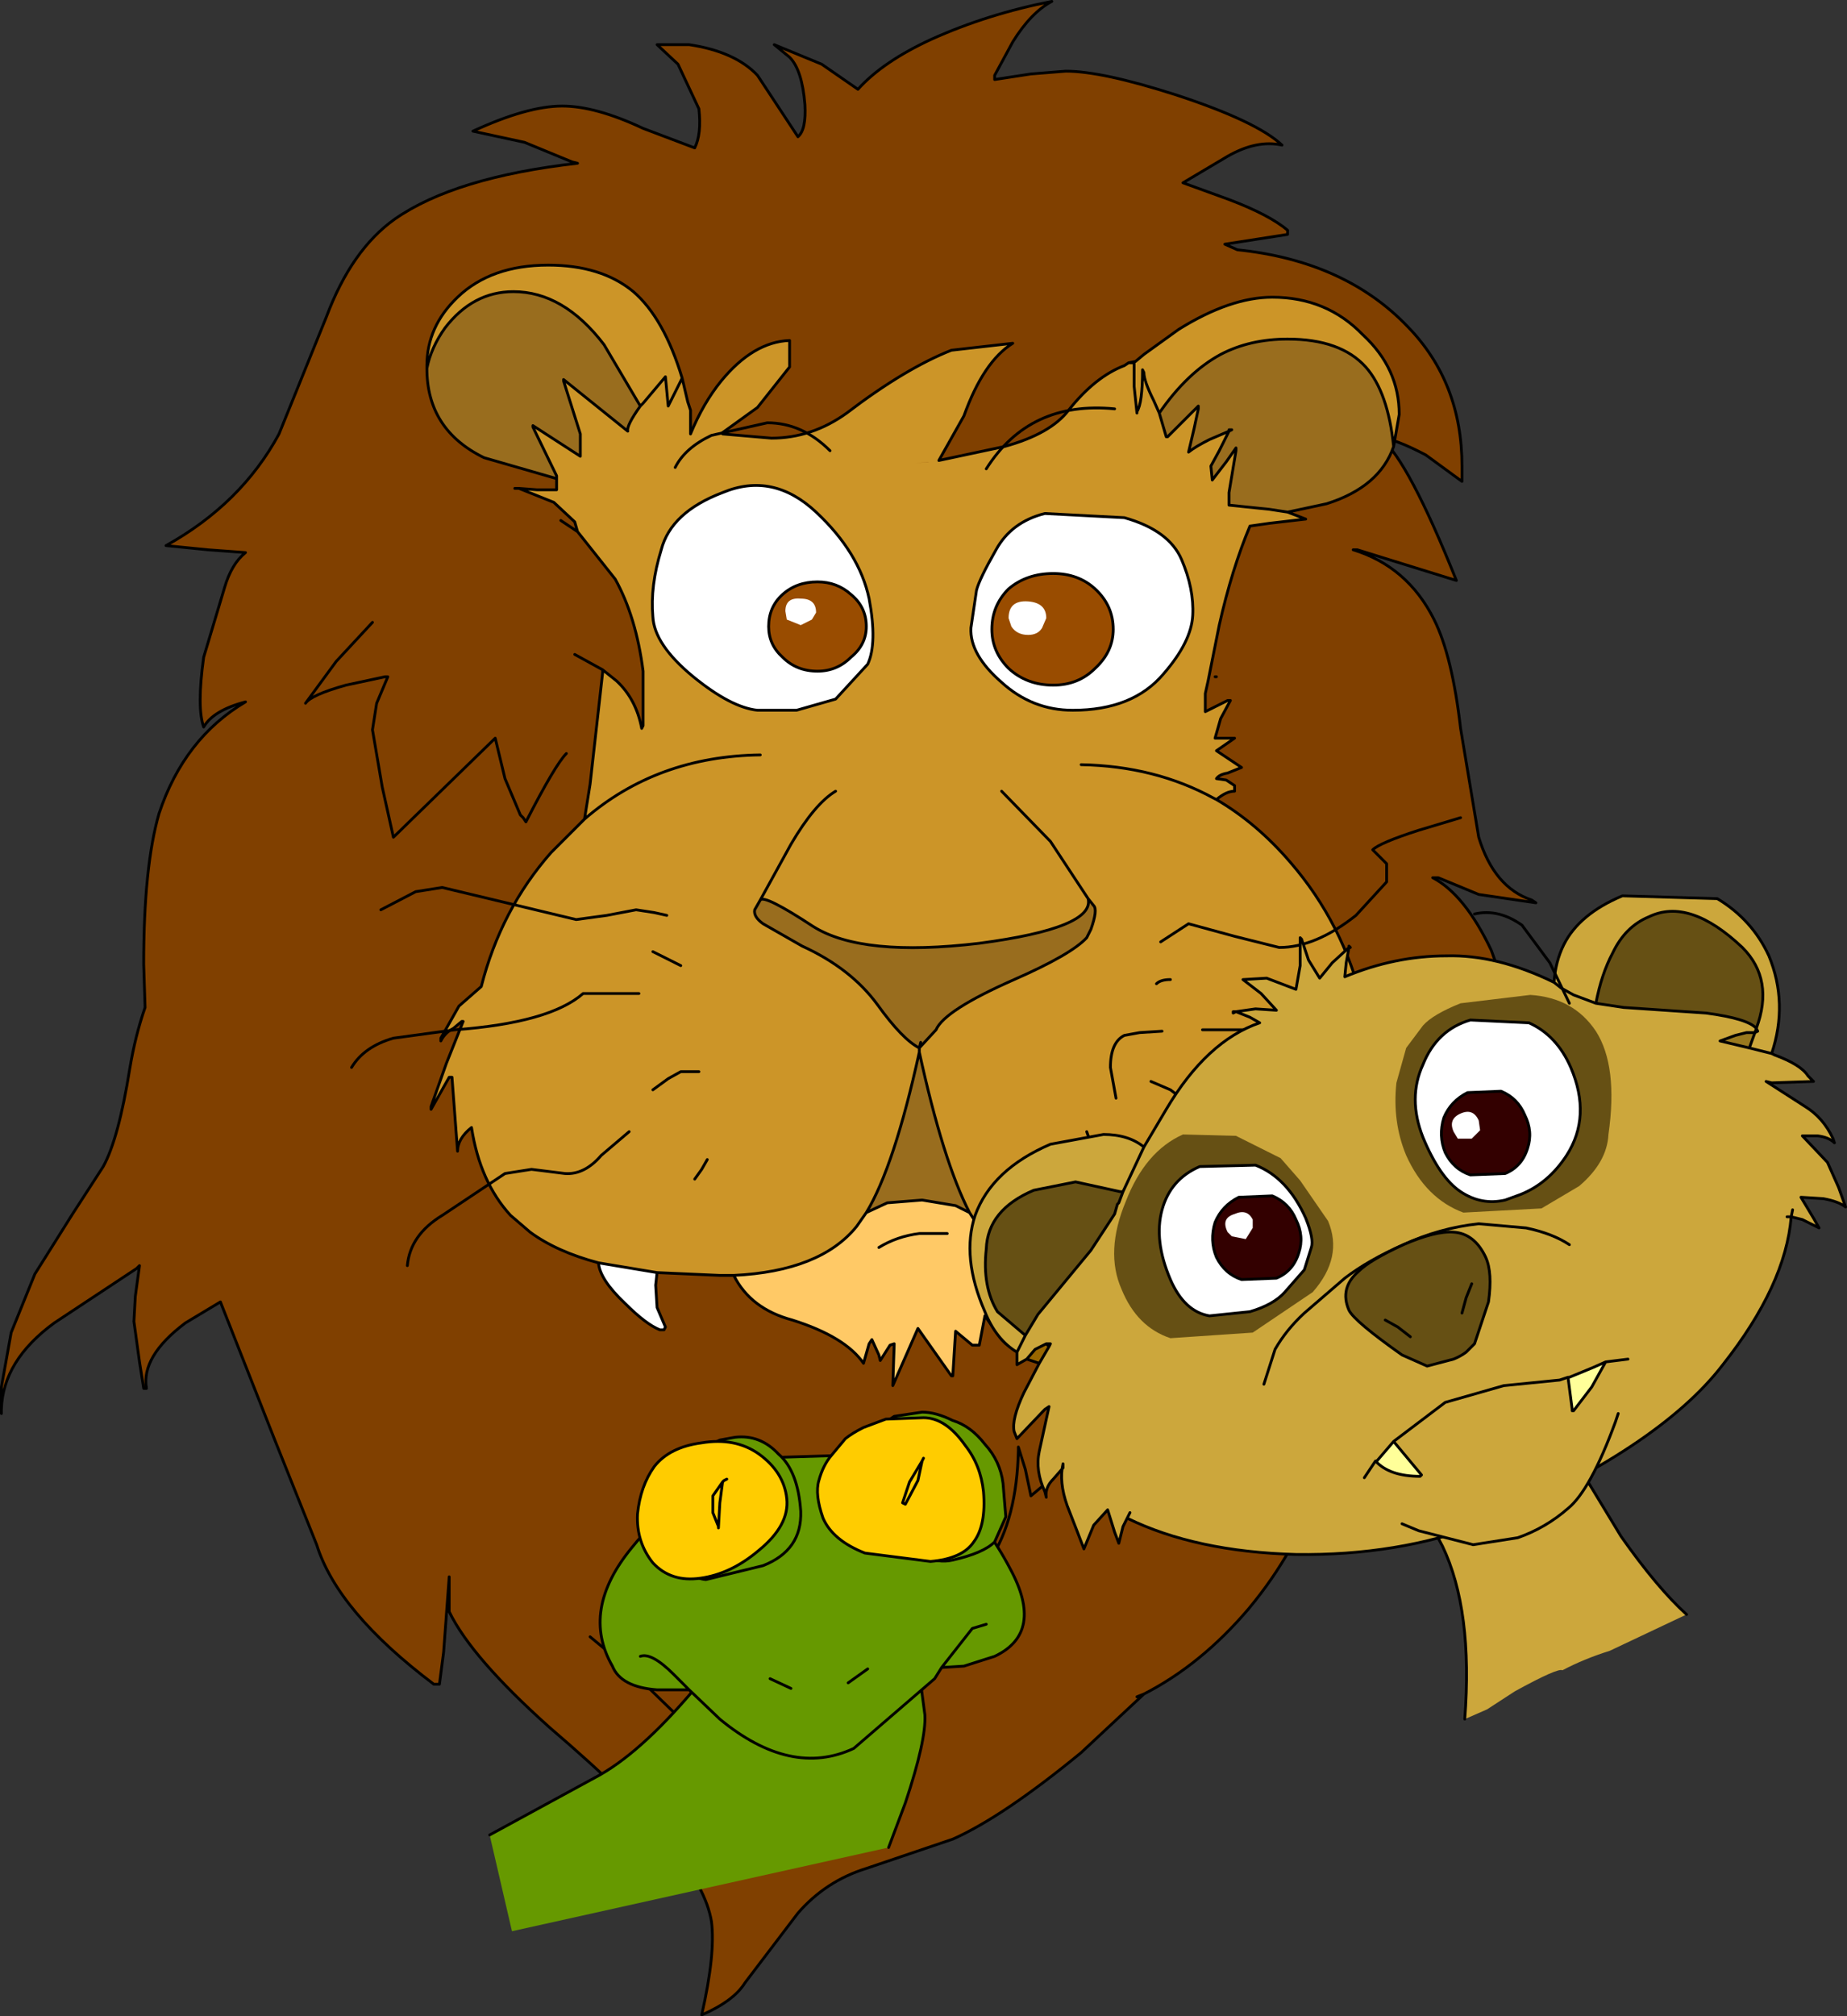 <?xml version="1.0" encoding="UTF-8" standalone="no"?>
<svg xmlns:xlink="http://www.w3.org/1999/xlink" height="72.25px" width="66.2px" xmlns="http://www.w3.org/2000/svg">
  <rect width="100%" height="100%" fill="#333333" stroke="none"/>
  <g transform="matrix(1.0, 0.0, 0.0, 1.0, 4.8, 2.7)">
    <path d="M36.2 58.0 L33.95 60.1 Q31.15 62.4 29.35 63.2 L26.25 64.25 Q24.8 64.7 23.8 65.85 L21.9 68.35 Q21.5 69.0 20.35 69.5 20.85 67.3 20.7 66.15 20.5 64.95 19.25 63.45 18.05 61.9 14.9 59.2 12.1 56.7 11.3 55.05 L11.3 53.8 11.1 56.5 10.95 57.65 10.75 57.65 Q7.3 55.05 6.55 52.65 L5.05 48.9 3.1 43.95 1.85 44.7 Q0.25 45.9 0.45 47.05 L0.35 47.05 0.2 46.1 0.0 44.65 0.05 43.75 0.2 42.65 0.1 42.75 -2.85 44.7 Q-4.7 46.05 -4.75 47.8 L-4.75 47.0 -4.4 45.05 -3.55 42.95 -2.2 40.8 -1.1 39.1 Q-0.55 38.1 -0.15 35.6 0.05 34.4 0.4 33.4 L0.35 31.85 Q0.35 28.35 0.9 26.45 1.8 23.75 4.0 22.45 2.85 22.75 2.5 23.35 2.25 22.65 2.5 20.85 L3.25 18.35 Q3.5 17.5 4.0 17.1 L2.65 17.0 1.15 16.85 Q3.85 15.35 5.2 12.85 L6.9 8.65 Q7.8 6.25 9.35 5.15 11.5 3.65 15.9 3.15 L15.7 3.1 14.0 2.4 12.15 2.0 Q14.1 1.1 15.35 1.1 16.55 1.1 18.25 1.9 L20.1 2.6 Q20.35 2.1 20.25 1.2 L19.5 -0.4 18.75 -1.1 19.9 -1.1 Q21.55 -0.85 22.35 0.0 L23.8 2.2 Q24.1 1.95 24.05 1.05 23.95 -0.2 23.5 -0.65 L22.95 -1.1 24.65 -0.4 25.95 0.5 Q26.85 -0.5 28.6 -1.3 30.6 -2.2 32.9 -2.65 32.15 -2.25 31.5 -1.2 L30.85 0.0 30.85 0.15 32.15 -0.05 33.4 -0.15 Q34.7 -0.15 37.35 0.7 40.25 1.65 41.15 2.5 40.25 2.3 39.2 2.9 L37.6 3.85 39.25 4.45 Q40.7 5.0 41.35 5.55 L41.35 5.7 39.1 6.05 39.55 6.25 Q43.4 6.65 45.65 9.0 47.6 11.0 47.6 14.0 L47.6 14.55 46.3 13.6 Q45.15 13.0 44.7 13.0 45.7 13.85 47.4 18.1 L43.85 17.0 43.7 17.0 Q45.65 17.6 46.6 19.5 47.25 20.8 47.55 23.4 L48.2 27.3 Q48.75 29.1 50.1 29.55 L50.25 29.65 48.2 29.35 46.75 28.75 46.55 28.75 Q47.7 29.35 48.65 31.35 L49.85 34.65 Q50.35 37.8 49.75 38.95 48.8 36.8 47.1 36.65 47.7 36.95 48.05 38.55 L48.4 40.95 Q48.4 43.2 45.8 46.05 L43.85 48.2 Q42.8 49.4 42.5 50.4 41.7 52.85 39.95 54.95 38.25 56.95 36.2 58.0 L35.95 58.1 36.2 58.0" fill="#804000" fill-rule="evenodd" stroke="none"/>
    <path d="M36.2 58.0 Q38.25 56.95 39.95 54.95 41.7 52.85 42.5 50.4 42.8 49.4 43.85 48.2 L45.8 46.05 Q48.4 43.2 48.4 40.95 L48.05 38.55 Q47.7 36.95 47.1 36.65 48.8 36.8 49.75 38.95 50.35 37.8 49.85 34.65 L48.65 31.35 Q47.7 29.35 46.55 28.75 L46.75 28.75 48.2 29.35 50.25 29.65 50.1 29.55 Q48.75 29.1 48.2 27.3 L47.55 23.4 Q47.25 20.8 46.6 19.5 45.65 17.6 43.7 17.0 L43.85 17.0 47.4 18.1 Q45.7 13.85 44.7 13.0 45.15 13.0 46.3 13.6 L47.6 14.55 47.6 14.0 Q47.6 11.0 45.65 9.0 43.4 6.65 39.55 6.25 L39.1 6.05 41.35 5.7 41.35 5.55 Q40.7 5.0 39.25 4.45 L37.6 3.85 39.2 2.9 Q40.25 2.3 41.15 2.5 40.25 1.65 37.35 0.7 34.7 -0.15 33.4 -0.15 L32.15 -0.05 30.85 0.15 30.85 0.0 31.5 -1.2 Q32.15 -2.25 32.9 -2.65 30.6 -2.2 28.6 -1.3 26.85 -0.5 25.95 0.5 L24.65 -0.4 22.95 -1.1 23.5 -0.65 Q23.95 -0.2 24.05 1.05 24.1 1.95 23.8 2.2 L22.35 0.0 Q21.55 -0.85 19.9 -1.1 L18.75 -1.1 19.5 -0.4 20.25 1.2 Q20.35 2.1 20.1 2.6 L18.25 1.9 Q16.55 1.1 15.35 1.1 14.1 1.1 12.15 2.0 L14.0 2.4 15.7 3.1 15.9 3.15 Q11.5 3.65 9.35 5.15 7.8 6.25 6.9 8.65 L5.2 12.85 Q3.85 15.35 1.15 16.85 L2.65 17.0 4.0 17.1 Q3.5 17.5 3.25 18.35 L2.5 20.85 Q2.25 22.65 2.5 23.35 2.85 22.75 4.0 22.45 1.8 23.75 0.9 26.45 0.35 28.35 0.35 31.85 L0.4 33.4 Q0.05 34.4 -0.15 35.6 -0.55 38.1 -1.1 39.1 L-2.2 40.8 -3.55 42.95 -4.4 45.05 -4.75 47.0 -4.75 47.8 Q-4.7 46.05 -2.85 44.7 L0.1 42.75 0.2 42.65 0.05 43.75 0.0 44.65 0.2 46.1 0.35 47.05 0.45 47.05 Q0.25 45.9 1.85 44.7 L3.1 43.95 5.05 48.9 6.55 52.65 Q7.3 55.05 10.75 57.65 L10.95 57.65 11.1 56.5 11.3 53.8 11.3 55.05 Q12.1 56.7 14.9 59.2 18.05 61.9 19.25 63.45 20.5 64.95 20.7 66.15 20.85 67.3 20.35 69.5 21.5 69.0 21.9 68.35 L23.8 65.85 Q24.8 64.7 26.25 64.25 L29.35 63.2 Q31.15 62.4 33.95 60.1 L36.2 58.0 35.95 58.1 M-4.75 47.8 L-4.75 47.95" fill="none" stroke="#000000" stroke-linecap="round" stroke-linejoin="round" stroke-width="0.1"/>
    <path d="M16.35 55.95 L17.8 57.15 19.55 58.85 20.9 56.55 21.45 55.3 22.75 56.35 Q23.2 57.05 23.1 58.2 24.5 56.4 25.0 56.1 25.7 55.6 27.85 55.1 31.6 54.2 31.7 49.25 L31.7 49.15 31.95 49.95 32.15 50.9 34.0 49.35 Q34.4 48.6 34.5 46.9 34.4 45.65 34.95 44.4 35.55 43.1 35.55 41.6 L35.5 40.95 35.35 40.4" fill="none" stroke="#000000" stroke-linecap="round" stroke-linejoin="round" stroke-width="0.1"/>
    <path d="M8.55 19.6 L7.25 21.0 6.15 22.5 Q6.35 22.2 7.6 21.85 L9.0 21.55 9.1 21.55 8.7 22.5 8.55 23.45 8.9 25.5 9.3 27.3 12.95 23.75 13.3 25.2 13.85 26.5 13.95 26.6 14.05 26.75 Q15.1 24.7 15.5 24.3" fill="none" stroke="#000000" stroke-linecap="round" stroke-linejoin="round" stroke-width="0.1"/>
    <path d="M10.5 10.5 L10.5 10.4 Q10.5 9.0 11.6 7.95 12.8 6.8 14.85 6.8 16.75 6.8 17.9 7.75 19.0 8.7 19.65 10.85 L19.85 11.7 19.95 12.0 19.95 12.85 Q20.4 11.75 21.05 10.95 22.2 9.55 23.5 9.5 L23.5 10.45 22.35 11.9 21.1 12.8 21.1 12.85 22.85 13.0 Q24.3 13.0 25.55 12.1 27.65 10.5 29.3 9.85 L31.5 9.6 Q30.45 10.25 29.75 12.2 L28.85 13.8 31.2 13.3 Q32.85 12.85 33.5 12.0 34.45 10.8 35.5 10.4 L35.65 10.3 35.8 10.3 35.9 10.25 36.2 10.0 37.45 9.1 Q39.3 7.95 40.8 7.95 42.75 7.95 44.05 9.3 45.35 10.5 45.35 12.15 L45.15 13.3 Q44.95 11.35 44.15 10.45 43.25 9.45 41.35 9.45 40.0 9.45 38.95 10.0 37.75 10.65 36.75 12.1 L37.0 12.95 37.05 12.95 37.55 12.45 38.15 11.85 38.15 11.95 38.0 12.65 37.8 13.5 Q38.05 13.3 38.55 13.05 L39.25 12.75 38.9 13.45 38.6 14.0 38.65 14.5 39.15 13.85 39.5 13.35 39.5 13.45 39.25 14.95 39.25 15.4 40.7 15.55 41.35 15.65 42.0 15.9 40.7 16.05 40.0 16.15 Q39.35 17.7 38.9 19.7 L38.5 21.7 38.4 22.15 38.4 22.45 38.4 22.8 38.8 22.6 39.2 22.4 39.3 22.4 38.95 23.05 38.75 23.75 39.45 23.75 38.8 24.2 39.25 24.5 39.7 24.8 39.2 25.0 Q38.9 25.05 38.8 25.2 L39.15 25.25 39.45 25.45 39.45 25.65 Q39.15 25.65 38.8 25.95 40.25 26.8 41.45 28.2 43.35 30.4 44.05 33.3 L44.2 33.6 44.9 35.4 44.9 35.5 44.7 35.25 44.45 35.15 44.85 36.65 Q45.25 37.85 45.5 37.95 L45.5 38.05 44.5 37.5 44.6 38.6 44.3 39.85 43.8 40.75 43.8 40.85 43.55 40.35 42.2 41.8 Q41.35 42.45 40.1 42.8 L38.5 43.15 36.45 43.35 35.4 43.35 33.3 43.2 Q31.45 42.8 30.5 41.6 L29.95 40.75 Q29.0 38.9 28.15 35.0 L28.15 34.85 28.15 35.0 Q27.25 39.1 26.25 40.75 L25.9 41.25 Q24.6 42.85 21.5 43.0 L21.0 43.0 18.75 42.9 16.65 42.55 Q15.15 42.15 14.2 41.45 L13.5 40.85 Q12.4 39.65 12.1 37.7 11.6 38.1 11.6 38.55 L11.4 35.9 11.3 35.9 10.65 37.05 10.65 36.95 11.2 35.4 11.8 33.9 11.75 33.9 11.45 34.15 Q11.15 34.3 11.0 34.6 L11.0 34.5 11.65 33.35 12.45 32.65 Q13.15 29.9 14.95 27.85 L16.15 26.65 16.35 25.4 16.8 21.4 16.8 21.3 17.3 21.7 Q18.0 22.35 18.2 23.4 L18.25 23.3 18.25 21.35 Q18.0 19.4 17.25 18.05 L15.9 16.35 15.8 16.0 15.05 15.3 13.8 14.8 14.45 14.85 15.15 14.85 15.15 14.45 15.15 14.35 14.3 12.6 14.3 12.55 16.0 13.65 16.0 12.85 15.4 10.95 15.4 10.9 17.7 12.75 Q17.65 12.55 18.15 11.85 L16.85 9.65 Q15.4 7.75 13.6 7.75 12.15 7.75 11.15 9.05 10.65 9.75 10.5 10.5 M28.0 13.9 L28.45 13.85 28.5 13.85 28.0 13.9 M36.75 12.1 L36.55 11.65 Q36.2 10.95 36.2 10.65 L36.15 10.55 Q36.15 11.75 35.95 12.05 L35.95 12.1 35.85 11.15 35.85 10.3 35.8 10.3 35.85 10.3 35.85 11.15 35.95 12.1 35.95 12.05 Q36.15 11.75 36.15 10.55 L36.2 10.65 Q36.2 10.95 36.55 11.65 L36.75 12.1 M18.15 11.85 L18.25 11.75 19.05 10.8 19.15 11.85 19.65 10.85 19.15 11.85 19.05 10.8 18.25 11.75 18.15 11.85 M38.4 22.45 L38.4 22.15 38.4 22.45 M25.15 25.65 Q24.4 26.1 23.55 27.55 L22.45 29.55 23.55 27.55 Q24.4 26.1 25.15 25.65 M33.95 24.7 Q36.6 24.75 38.7 25.9 L38.8 25.95 38.7 25.9 Q36.6 24.75 33.95 24.7 M28.15 34.85 L28.75 34.2 Q29.05 33.5 31.55 32.4 33.6 31.5 34.15 30.9 L34.3 30.6 Q34.55 29.9 34.4 29.75 L34.2 29.5 Q34.45 30.55 30.3 31.1 26.1 31.6 24.35 30.5 22.6 29.35 22.45 29.55 L22.25 29.9 Q22.2 30.15 22.55 30.4 L23.95 31.2 Q25.7 32.0 26.65 33.3 27.55 34.55 28.15 34.85 M31.1 25.65 L32.85 27.45 34.2 29.5 32.85 27.45 31.1 25.65 M22.45 24.35 Q18.75 24.4 16.15 26.65 18.75 24.4 22.45 24.35" fill="#cc9528" fill-rule="evenodd" stroke="none"/>
    <path d="M45.15 13.3 Q44.65 14.75 42.75 15.35 L41.35 15.65 40.7 15.55 39.25 15.4 39.25 14.95 39.5 13.45 39.5 13.35 39.15 13.85 38.65 14.5 38.6 14.0 38.9 13.45 39.25 12.75 38.55 13.05 Q38.05 13.3 37.8 13.5 L38.0 12.65 38.15 11.95 38.15 11.85 37.55 12.45 37.05 12.95 37.0 12.95 36.75 12.1 Q37.75 10.65 38.95 10.0 40.0 9.45 41.35 9.45 43.25 9.45 44.15 10.45 44.95 11.35 45.15 13.3 M39.25 12.75 L39.35 12.7 39.25 12.7 39.25 12.75 M10.5 10.5 Q10.65 9.75 11.15 9.05 12.15 7.75 13.6 7.75 15.4 7.75 16.85 9.65 L18.15 11.85 Q17.65 12.55 17.7 12.75 L15.4 10.9 15.4 10.95 16.0 12.85 16.0 13.65 14.3 12.55 14.3 12.6 15.15 14.35 15.15 14.45 12.55 13.7 Q10.5 12.7 10.5 10.5 M28.2 34.65 L28.15 34.85 28.2 34.65 M34.2 29.5 L34.4 29.75 Q34.55 29.9 34.3 30.6 L34.15 30.9 Q33.6 31.5 31.55 32.4 29.05 33.5 28.75 34.2 L28.15 34.85 Q27.55 34.55 26.65 33.3 25.7 32.0 23.95 31.2 L22.55 30.4 Q22.2 30.15 22.25 29.9 L22.45 29.55 Q22.6 29.35 24.35 30.5 26.1 31.6 30.3 31.1 34.45 30.55 34.2 29.5 M28.15 35.0 Q29.0 38.9 29.95 40.75 L29.45 40.5 28.25 40.3 27.0 40.4 26.25 40.75 Q27.25 39.1 28.15 35.0" fill="#996d1e" fill-rule="evenodd" stroke="none"/>
    <path d="M33.3 43.2 L32.4 43.85 Q31.45 44.45 31.25 45.45 L31.1 45.3 30.5 44.45 30.3 45.5 30.05 45.5 29.45 45.0 29.35 46.6 29.3 46.6 28.1 44.9 27.2 46.95 27.25 45.45 27.1 45.5 26.75 46.05 26.7 45.85 26.45 45.3 26.35 45.45 26.15 46.15 Q25.5 45.2 23.6 44.6 22.1 44.2 21.5 43.0 24.6 42.85 25.9 41.25 L26.25 40.75 27.0 40.4 28.25 40.3 29.45 40.5 29.95 40.75 30.5 41.6 Q31.45 42.8 33.3 43.2 M29.15 41.5 L28.15 41.5 Q27.35 41.6 26.7 42.0 27.35 41.6 28.15 41.5 L29.15 41.5" fill="#ffc966" fill-rule="evenodd" stroke="none"/>
    <path d="M38.5 43.15 Q37.55 45.4 36.65 45.5 L36.45 45.5 36.55 45.0 36.65 44.35 36.45 43.35 38.5 43.15 M18.75 42.9 L18.7 43.35 18.75 44.15 19.05 44.85 19.0 44.95 18.85 44.95 Q18.35 44.75 17.6 44.0 16.7 43.15 16.65 42.55 L18.75 42.9" fill="#ffffff" fill-rule="evenodd" stroke="none"/>
    <path d="M10.5 10.5 L10.5 10.4 Q10.5 9.0 11.6 7.95 12.8 6.8 14.85 6.8 16.75 6.8 17.9 7.75 19.0 8.7 19.65 10.85 L19.85 11.7 19.95 12.0 19.95 12.85 Q20.4 11.75 21.05 10.95 22.2 9.55 23.5 9.5 L23.5 10.45 22.35 11.9 21.1 12.8 21.1 12.85 22.85 13.0 Q24.3 13.0 25.55 12.1 27.65 10.5 29.3 9.85 L31.5 9.6 Q30.45 10.25 29.75 12.2 L28.85 13.8 31.2 13.3 Q32.85 12.85 33.5 12.0 34.45 10.8 35.5 10.4 L35.65 10.3 35.9 10.25 36.2 10.0 37.45 9.1 Q39.3 7.95 40.8 7.95 42.75 7.95 44.05 9.3 45.35 10.5 45.35 12.15 L45.15 13.3 Q44.65 14.75 42.75 15.35 L41.35 15.65 42.0 15.9 40.7 16.05 40.0 16.15 Q39.35 17.7 38.9 19.7 L38.5 21.7 38.4 22.15 38.4 22.45 38.4 22.8 38.8 22.6 39.2 22.4 39.3 22.4 38.95 23.05 38.75 23.75 39.45 23.75 38.8 24.2 39.25 24.5 39.7 24.8 39.2 25.0 Q38.9 25.05 38.8 25.2 L39.15 25.25 39.45 25.45 39.45 25.65 Q39.15 25.65 38.8 25.95 40.25 26.8 41.45 28.2 43.35 30.4 44.05 33.3 L44.2 33.6 44.9 35.4 44.9 35.5 44.7 35.25 44.45 35.15 44.85 36.65 Q45.25 37.85 45.5 37.95 L45.5 38.05 44.5 37.5 44.6 38.6 44.3 39.85 43.8 40.75 43.8 40.85 43.55 40.35 42.2 41.8 Q41.35 42.45 40.1 42.8 L38.5 43.15 Q37.55 45.4 36.65 45.5 L36.45 45.5 36.55 45.0 36.65 44.35 36.45 43.35 35.4 43.35 33.3 43.2 32.4 43.85 Q31.45 44.45 31.25 45.45 L31.1 45.3 30.5 44.45 30.3 45.5 30.05 45.5 29.45 45.0 29.35 46.6 29.3 46.6 28.1 44.9 27.2 46.95 27.25 45.45 27.1 45.5 26.75 46.05 26.7 45.85 26.45 45.3 26.35 45.45 26.15 46.15 Q25.5 45.2 23.6 44.6 22.1 44.2 21.5 43.0 L21.0 43.0 18.75 42.9 18.7 43.35 18.75 44.15 19.05 44.85 19.0 44.95 18.85 44.95 Q18.35 44.75 17.6 44.0 16.7 43.15 16.65 42.55 15.15 42.15 14.2 41.45 L13.5 40.85 Q12.4 39.65 12.1 37.7 11.6 38.1 11.6 38.55 L11.4 35.9 11.3 35.9 10.65 37.05 10.65 36.95 11.2 35.4 11.8 33.9 11.75 33.9 11.45 34.15 Q11.15 34.3 11.0 34.6 L11.0 34.5 11.65 33.35 12.45 32.65 Q13.15 29.9 14.95 27.85 L16.15 26.65 16.35 25.4 16.8 21.4 16.8 21.3 15.8 20.75 M35.65 10.3 L35.8 10.3 35.9 10.25 M35.8 10.3 L35.85 10.3 35.85 11.15 35.95 12.1 35.95 12.05 Q36.15 11.75 36.15 10.55 L36.2 10.65 Q36.2 10.95 36.55 11.65 L36.75 12.1 Q37.75 10.65 38.95 10.0 40.0 9.45 41.35 9.45 43.25 9.45 44.15 10.45 44.95 11.35 45.15 13.3 M36.75 12.1 L37.0 12.95 37.05 12.95 37.55 12.45 38.15 11.85 38.15 11.95 38.0 12.65 37.8 13.5 Q38.05 13.3 38.55 13.05 L39.25 12.75 39.25 12.7 39.35 12.7 39.25 12.75 38.9 13.45 38.6 14.0 38.65 14.5 39.15 13.85 39.5 13.35 39.5 13.45 39.25 14.95 39.25 15.4 40.7 15.55 41.35 15.65 M13.8 14.8 L13.65 14.8 M15.15 14.45 L15.15 14.85 14.45 14.85 13.8 14.8 15.05 15.3 15.8 16.0 15.9 16.35 17.25 18.05 Q18.0 19.4 18.25 21.35 L18.25 23.3 18.2 23.4 Q18.0 22.35 17.3 21.7 L16.8 21.3 M15.15 14.45 L15.15 14.35 14.3 12.6 14.3 12.55 16.0 13.65 16.0 12.85 15.4 10.95 15.4 10.9 17.7 12.75 Q17.65 12.55 18.15 11.85 L16.85 9.65 Q15.4 7.75 13.6 7.75 12.15 7.75 11.15 9.05 10.65 9.75 10.5 10.5 10.5 12.7 12.55 13.7 L15.15 14.45 M19.65 10.85 L19.15 11.85 19.05 10.8 18.25 11.75 18.15 11.85 M15.9 16.35 L15.3 15.95 M38.4 22.15 L38.4 22.45 M38.75 21.55 L38.8 21.55 M38.8 25.95 L38.7 25.9 Q36.6 24.75 33.95 24.7 M22.45 29.55 L23.55 27.55 Q24.4 26.1 25.15 25.65 M28.15 34.85 L28.2 34.65 M34.2 29.5 L34.4 29.75 Q34.55 29.9 34.3 30.6 L34.15 30.9 Q33.6 31.5 31.55 32.4 29.05 33.5 28.75 34.2 L28.15 34.85 28.15 35.0 Q29.0 38.9 29.95 40.75 L30.5 41.6 Q31.45 42.8 33.3 43.2 M28.15 34.85 Q27.55 34.55 26.65 33.3 25.7 32.0 23.95 31.2 L22.55 30.4 Q22.2 30.15 22.25 29.9 L22.45 29.55 Q22.6 29.35 24.35 30.5 26.1 31.6 30.3 31.1 34.45 30.55 34.2 29.5 L32.85 27.45 31.1 25.65 M26.25 40.75 L25.9 41.25 Q24.6 42.85 21.5 43.0 M26.25 40.75 L27.0 40.4 28.25 40.3 29.45 40.5 29.95 40.75 M26.7 42.0 Q27.35 41.6 28.15 41.5 L29.15 41.5 M28.15 35.0 Q27.25 39.1 26.25 40.75 M16.15 26.65 Q18.75 24.4 22.45 24.35 M38.5 43.15 L36.45 43.35 M16.65 42.55 L18.75 42.9" fill="none" stroke="#000000" stroke-linecap="round" stroke-linejoin="round" stroke-width="0.1"/>
    <path d="M36.8 31.05 L37.8 30.4 39.45 30.85 41.05 31.25 Q42.35 31.25 43.8 30.1 L44.9 28.9 44.9 28.25 44.4 27.75 Q44.65 27.5 46.05 27.05 L47.55 26.6" fill="none" stroke="#000000" stroke-linecap="round" stroke-linejoin="round" stroke-width="0.1"/>
    <path d="M38.3 34.2 L41.1 34.2 Q42.1 34.6 42.8 35.5 43.35 36.2 44.0 36.2 L45.45 35.95 46.5 35.7 Q48.25 35.7 51.2 37.2" fill="none" stroke="#000000" stroke-linecap="round" stroke-linejoin="round" stroke-width="0.1"/>
    <path d="M40.25 38.85 Q41.3 39.05 41.8 39.45 L42.25 40.2 Q42.75 41.45 44.25 42.0 45.45 42.5 46.25 43.4 L47.4 44.85" fill="none" stroke="#000000" stroke-linecap="round" stroke-linejoin="round" stroke-width="0.1"/>
    <path d="M19.1 30.1 L18.65 30.0 18.0 29.9 16.95 30.1 15.85 30.25 11.05 29.1 10.1 29.25 8.85 29.9" fill="none" stroke="#000000" stroke-linecap="round" stroke-linejoin="round" stroke-width="0.1"/>
    <path d="M18.1 32.9 L16.1 32.9 Q14.9 33.95 11.5 34.2 L9.3 34.5 Q8.25 34.8 7.8 35.55" fill="none" stroke="#000000" stroke-linecap="round" stroke-linejoin="round" stroke-width="0.1"/>
    <path d="M17.75 37.85 L16.75 38.7 Q16.15 39.4 15.45 39.35 L14.25 39.2 13.3 39.35 11.05 40.85 Q9.9 41.55 9.8 42.65" fill="none" stroke="#000000" stroke-linecap="round" stroke-linejoin="round" stroke-width="0.1"/>
    <path d="M20.25 35.7 L19.6 35.7 19.15 35.95 18.6 36.35" fill="none" stroke="#000000" stroke-linecap="round" stroke-linejoin="round" stroke-width="0.1"/>
    <path d="M20.55 38.85 L20.35 39.2 20.1 39.55" fill="none" stroke="#000000" stroke-linecap="round" stroke-linejoin="round" stroke-width="0.1"/>
    <path d="M18.6 31.4 L19.6 31.9" fill="none" stroke="#000000" stroke-linecap="round" stroke-linejoin="round" stroke-width="0.1"/>
    <path d="M36.65 32.55 Q36.8 32.4 37.15 32.4" fill="none" stroke="#000000" stroke-linecap="round" stroke-linejoin="round" stroke-width="0.1"/>
    <path d="M36.45 36.05 L37.15 36.35 37.8 36.85" fill="none" stroke="#000000" stroke-linecap="round" stroke-linejoin="round" stroke-width="0.1"/>
    <path d="M34.15 37.85 L34.5 38.85" fill="none" stroke="#000000" stroke-linecap="round" stroke-linejoin="round" stroke-width="0.1"/>
    <path d="M18.6 19.4 Q18.5 18.3 18.9 17.0 19.25 15.65 21.1 14.95 22.9 14.2 24.45 15.65 26.0 17.1 26.35 18.75 26.65 20.35 26.3 21.1 L25.15 22.35 23.75 22.75 22.35 22.75 Q21.4 22.65 20.05 21.55 18.65 20.4 18.6 19.4" fill="#ffffff" fill-rule="evenodd" stroke="none"/>
    <path d="M18.6 19.4 Q18.65 20.4 20.05 21.55 21.4 22.65 22.35 22.75 L23.75 22.75 25.15 22.35 26.3 21.1 Q26.65 20.35 26.35 18.75 26.0 17.1 24.45 15.65 22.9 14.2 21.1 14.95 19.25 15.65 18.9 17.0 18.5 18.3 18.6 19.4 Z" fill="none" stroke="#000000" stroke-linecap="round" stroke-linejoin="round" stroke-width="0.1"/>
    <path d="M32.65 15.7 L35.5 15.85 Q37.1 16.3 37.55 17.35 38.0 18.4 37.95 19.35 37.9 20.3 36.9 21.45 35.8 22.75 33.65 22.75 32.2 22.75 31.1 21.75 29.95 20.75 30.0 19.8 L30.2 18.45 Q30.3 18.05 30.9 17.0 31.45 16.0 32.65 15.7" fill="#ffffff" fill-rule="evenodd" stroke="none"/>
    <path d="M32.65 15.7 Q31.45 16.0 30.9 17.0 30.3 18.05 30.2 18.45 L30.0 19.8 Q29.95 20.75 31.1 21.75 32.2 22.75 33.65 22.75 35.8 22.75 36.9 21.45 37.9 20.3 37.95 19.35 38.0 18.4 37.55 17.35 37.1 16.3 35.5 15.85 L32.65 15.7 Z" fill="none" stroke="#000000" stroke-linecap="round" stroke-linejoin="round" stroke-width="0.1"/>
    <path d="M19.4 14.05 Q19.75 13.35 20.7 12.9 L22.7 12.45 Q23.95 12.45 24.95 13.45" fill="none" stroke="#000000" stroke-linecap="round" stroke-linejoin="round" stroke-width="0.1"/>
    <path d="M30.55 14.1 Q32.1 11.65 35.15 11.95" fill="none" stroke="#000000" stroke-linecap="round" stroke-linejoin="round" stroke-width="0.1"/>
    <path d="M23.25 20.85 Q22.75 20.4 22.75 19.75 22.75 19.05 23.25 18.6 23.75 18.15 24.5 18.15 25.2 18.15 25.7 18.6 26.25 19.05 26.25 19.75 26.25 20.4 25.7 20.85 25.2 21.35 24.5 21.35 23.75 21.35 23.25 20.85" fill="#994c00" fill-rule="evenodd" stroke="none"/>
    <path d="M23.25 20.85 Q22.75 20.4 22.75 19.75 22.75 19.05 23.25 18.6 23.75 18.15 24.5 18.15 25.2 18.15 25.7 18.6 26.25 19.05 26.25 19.75 26.25 20.4 25.7 20.85 25.2 21.35 24.5 21.35 23.75 21.35 23.25 20.85 Z" fill="none" stroke="#000000" stroke-linecap="round" stroke-linejoin="round" stroke-width="0.1"/>
    <path d="M24.3 19.5 L23.9 19.7 23.4 19.5 23.35 19.2 Q23.35 18.7 23.9 18.75 24.45 18.75 24.45 19.25 L24.3 19.5" fill="#ffffff" fill-rule="evenodd" stroke="none"/>
    <path d="M30.75 19.85 Q30.75 19.0 31.35 18.4 32.0 17.85 32.95 17.85 33.85 17.85 34.45 18.4 35.1 19.0 35.1 19.85 35.1 20.65 34.45 21.25 33.85 21.85 32.95 21.85 32.0 21.85 31.35 21.25 30.75 20.65 30.75 19.85" fill="#994c00" fill-rule="evenodd" stroke="none"/>
    <path d="M30.75 19.85 Q30.75 19.0 31.35 18.4 32.0 17.85 32.95 17.85 33.85 17.85 34.45 18.4 35.1 19.0 35.1 19.85 35.1 20.65 34.45 21.25 33.85 21.85 32.95 21.85 32.0 21.85 31.35 21.25 30.75 20.65 30.75 19.85 Z" fill="none" stroke="#000000" stroke-linecap="round" stroke-linejoin="round" stroke-width="0.1"/>
    <path d="M32.55 19.8 Q32.4 20.05 32.05 20.05 31.65 20.05 31.45 19.75 L31.35 19.45 Q31.35 18.8 32.05 18.85 32.7 18.9 32.7 19.45 L32.55 19.8" fill="#ffffff" fill-rule="evenodd" stroke="none"/>
    <path d="M55.65 55.15 L52.9 56.45 Q51.95 56.75 51.2 57.15 51.05 57.05 49.5 57.9 L48.5 58.55 47.7 58.9 Q48.0 55.0 46.9 52.7 L46.1 51.2 45.5 50.35 Q45.4 50.15 47.1 49.25 L49.1 48.25 50.45 47.65 53.3 52.35 Q54.6 54.2 55.65 55.15" fill="#cca73c" fill-rule="evenodd" stroke="none"/>
    <path d="M47.7 58.9 Q48.0 55.0 46.9 52.7 L46.1 51.2 45.5 50.35 Q45.4 50.15 47.1 49.25 L49.1 48.25 50.45 47.65 53.3 52.35 Q54.6 54.2 55.65 55.15" fill="none" stroke="#000000" stroke-linecap="round" stroke-linejoin="round" stroke-width="0.1"/>
    <path d="M43.55 31.25 L43.45 31.8 43.4 32.3 Q45.2 31.55 47.05 31.55 48.85 31.5 50.9 32.5 50.95 31.75 51.25 31.15 51.8 30.05 53.35 29.4 L56.75 29.5 Q58.0 30.25 58.6 31.55 59.3 33.25 58.7 35.05 L58.8 35.1 Q59.75 35.45 60.0 35.85 L60.2 36.05 58.7 36.1 58.5 36.05 59.9 36.95 Q60.55 37.35 60.9 38.1 L60.95 38.25 Q60.75 38.05 60.35 38.0 L59.8 38.0 60.7 38.95 61.1 39.85 61.35 40.55 Q61.1 40.35 60.55 40.25 L59.75 40.2 60.2 40.95 60.4 41.3 59.8 41.0 59.4 40.9 Q59.2 43.35 56.95 46.2 54.65 49.2 48.35 51.9 45.3 53.05 41.65 53.0 38.05 52.9 35.6 51.7 L35.45 52.0 35.3 52.6 35.15 52.2 34.9 51.4 34.4 51.95 34.05 52.8 33.8 52.15 33.45 51.25 Q33.15 50.4 33.3 49.75 L33.3 49.9 32.95 50.3 Q32.65 50.6 32.7 50.95 L32.65 50.75 Q32.3 50.0 32.45 49.3 L32.8 47.7 32.65 47.8 31.65 48.85 31.55 48.6 Q31.45 48.15 31.9 47.2 L32.45 46.15 32.8 45.55 32.85 45.45 32.7 45.45 32.3 45.65 32.0 46.0 31.65 46.2 31.65 45.75 Q30.9 45.3 30.5 44.3 29.65 42.35 30.15 40.85 30.75 39.2 32.85 38.3 L34.75 37.95 Q35.65 37.95 36.2 38.4 L37.0 37.05 Q38.45 34.6 40.35 33.95 L40.0 33.75 39.5 33.55 40.2 33.45 40.95 33.5 40.4 32.9 39.75 32.4 40.6 32.35 41.65 32.75 41.8 31.9 41.8 30.9 41.85 30.95 42.1 31.7 42.5 32.35 42.95 31.8 43.55 31.25 M50.9 32.5 L51.15 32.7 51.6 32.95 52.4 33.25 51.6 32.95 51.15 32.7 50.9 32.5 M58.15 34.15 Q58.8 32.4 57.65 31.25 55.75 29.45 54.3 30.15 53.45 30.5 53.0 31.45 52.6 32.2 52.4 33.25 L53.4 33.4 56.35 33.6 Q57.85 33.8 58.15 34.15 L58.1 34.3 58.2 34.25 58.15 34.15 M57.9 34.85 L58.1 34.3 57.8 34.3 57.4 34.4 56.85 34.6 57.9 34.85 58.7 35.05 57.9 34.85 M59.45 40.65 L59.4 40.9 59.25 40.9 59.4 40.9 59.45 40.65 M35.45 40.0 L35.35 40.0 33.75 39.65 32.25 39.95 Q30.6 40.65 30.55 42.05 30.4 43.4 30.95 44.3 L31.95 45.15 31.65 45.75 31.95 45.15 32.4 44.4 34.3 42.1 35.15 40.8 35.25 40.45 35.3 40.4 35.45 40.0 36.2 38.4 35.45 40.0 M35.7 51.5 L35.6 51.7 35.7 51.5" fill="#cca73c" fill-rule="evenodd" stroke="none"/>
    <path d="M52.4 33.25 Q52.6 32.2 53.0 31.45 53.45 30.5 54.3 30.15 55.75 29.45 57.65 31.25 58.8 32.4 58.15 34.15 57.85 33.8 56.35 33.6 L53.4 33.4 52.4 33.25 M31.95 45.15 L30.95 44.3 Q30.4 43.4 30.55 42.05 30.6 40.65 32.25 39.95 L33.75 39.65 35.35 40.0 35.45 40.0 35.3 40.4 35.25 40.45 35.15 40.8 34.3 42.1 32.4 44.4 31.95 45.15" fill="#665014" fill-rule="evenodd" stroke="none"/>
    <path d="M58.1 34.3 L57.9 34.85 56.85 34.6 57.4 34.4 57.8 34.3 58.1 34.3" fill="#99791e" fill-rule="evenodd" stroke="none"/>
    <path d="M32.45 46.15 L32.0 46.0 32.3 45.65 32.7 45.45 32.8 45.55 32.45 46.15" fill="#996600" fill-rule="evenodd" stroke="none"/>
    <path d="M32.7 45.45 L32.85 45.45 32.8 45.55 32.7 45.45" fill="#cc9999" fill-rule="evenodd" stroke="none"/>
    <path d="M43.55 31.25 L43.55 31.2 43.6 31.25 43.55 31.25 43.45 31.8 43.4 32.3 Q45.2 31.55 47.05 31.55 48.85 31.5 50.9 32.5 50.95 31.75 51.25 31.15 51.8 30.05 53.35 29.4 L56.75 29.5 Q58.0 30.25 58.6 31.55 59.3 33.25 58.7 35.05 L58.8 35.1 Q59.75 35.45 60.0 35.85 L60.2 36.05 58.7 36.1 58.5 36.05 59.9 36.95 Q60.55 37.35 60.9 38.1 L60.95 38.25 Q60.75 38.05 60.35 38.0 L59.8 38.0 60.7 38.95 61.1 39.85 61.35 40.55 Q61.1 40.35 60.55 40.25 L59.75 40.2 60.2 40.95 60.4 41.3 59.8 41.0 59.4 40.9 Q59.2 43.35 56.95 46.2 54.65 49.2 48.35 51.9 45.3 53.05 41.65 53.0 38.05 52.9 35.6 51.7 L35.45 52.0 35.3 52.6 35.15 52.2 34.9 51.4 34.4 51.95 34.05 52.8 33.8 52.15 33.45 51.25 Q33.15 50.4 33.3 49.75 L33.3 49.9 32.95 50.3 Q32.65 50.6 32.7 50.95 L32.65 50.75 Q32.3 50.0 32.45 49.3 L32.8 47.7 32.65 47.8 31.65 48.85 31.55 48.6 Q31.45 48.15 31.9 47.2 L32.45 46.15 32.0 46.0 31.65 46.2 31.65 45.75 Q30.9 45.3 30.5 44.3 29.65 42.35 30.15 40.85 30.75 39.2 32.85 38.3 L34.75 37.95 Q35.65 37.95 36.2 38.4 L37.0 37.05 Q38.45 34.6 40.35 33.95 L40.0 33.75 39.5 33.55 39.4 33.6 39.4 33.55 39.5 33.55 40.2 33.45 40.95 33.5 40.4 32.9 39.75 32.4 40.6 32.35 41.65 32.75 41.8 31.9 41.8 30.9 41.85 30.95 42.1 31.7 42.5 32.35 42.95 31.8 43.55 31.25 M52.4 33.25 L51.6 32.95 51.15 32.7 50.9 32.5 M52.4 33.25 Q52.6 32.2 53.0 31.45 53.45 30.5 54.3 30.15 55.75 29.45 57.65 31.25 58.8 32.4 58.15 34.15 L58.2 34.25 58.1 34.3 57.9 34.85 58.7 35.05 M58.15 34.15 Q57.85 33.8 56.35 33.6 L53.4 33.4 52.4 33.25 M58.1 34.3 L57.8 34.3 57.4 34.4 56.85 34.6 57.9 34.85 M58.1 34.3 L58.15 34.15 M59.25 40.9 L59.4 40.9 59.45 40.65 M31.95 45.15 L30.95 44.3 Q30.4 43.4 30.55 42.05 30.6 40.65 32.25 39.95 L33.75 39.65 35.35 40.0 35.45 40.0 36.2 38.4 M31.95 45.15 L31.65 45.75 M32.0 46.0 L32.3 45.65 32.7 45.45 32.85 45.45 32.8 45.55 32.45 46.15 M32.7 45.45 L32.8 45.55 M35.45 40.0 L35.3 40.4 35.25 40.45 35.15 40.8 34.3 42.1 32.4 44.4 31.95 45.15 M35.6 51.7 L35.7 51.5" fill="none" stroke="#000000" stroke-linecap="round" stroke-linejoin="round" stroke-width="0.1"/>
    <path d="M45.6 34.85 L45.25 36.1 Q45.1 37.5 45.6 38.7 46.3 40.25 47.65 40.75 L50.45 40.6 51.8 39.8 Q52.8 38.95 52.85 37.95 53.2 35.5 52.4 34.25 51.6 33.05 50.05 32.95 L47.55 33.25 Q46.55 33.65 46.2 34.05 L45.6 34.85" fill="#665014" fill-rule="evenodd" stroke="none"/>
    <path d="M47.9 33.85 Q46.7 34.2 46.2 35.45 45.65 36.65 46.2 38.05 46.8 39.5 47.55 40.0 48.3 40.5 49.15 40.3 L49.7 40.1 Q50.7 39.7 51.35 38.7 52.25 37.3 51.5 35.55 51.0 34.4 50.0 33.95 L47.9 33.85" fill="#ffffff" fill-rule="evenodd" stroke="none"/>
    <path d="M47.9 33.85 L50.0 33.95 Q51.0 34.4 51.5 35.55 52.25 37.3 51.35 38.7 50.7 39.7 49.7 40.1 L49.15 40.3 Q48.3 40.5 47.55 40.0 46.8 39.5 46.2 38.05 45.65 36.65 46.2 35.45 46.7 34.2 47.9 33.85 Z" fill="none" stroke="#000000" stroke-linecap="round" stroke-linejoin="round" stroke-width="0.1"/>
    <path d="M41.1 38.8 L39.5 38.0 37.6 37.95 Q36.25 38.55 35.55 40.35 34.8 42.15 35.4 43.5 35.95 44.85 37.15 45.25 L40.1 45.05 42.25 43.6 Q43.35 42.35 42.8 41.05 L41.8 39.6 41.1 38.8" fill="#665014" fill-rule="evenodd" stroke="none"/>
    <path d="M38.2 39.1 Q37.15 39.55 36.85 40.65 36.55 41.75 37.15 43.15 37.65 44.3 38.55 44.45 L40.0 44.3 Q40.85 44.05 41.25 43.6 L41.95 42.8 42.2 42.0 Q42.3 41.7 42.0 40.95 41.35 39.5 40.2 39.05 L38.2 39.1" fill="#ffffff" fill-rule="evenodd" stroke="none"/>
    <path d="M38.2 39.1 Q37.15 39.55 36.85 40.65 36.55 41.75 37.15 43.15 37.65 44.3 38.55 44.45 L40.0 44.3 Q40.85 44.05 41.25 43.6 L41.95 42.8 42.2 42.0 Q42.3 41.7 42.0 40.95 41.35 39.5 40.2 39.05 L38.2 39.1 Z" fill="none" stroke="#000000" stroke-linecap="round" stroke-linejoin="round" stroke-width="0.1"/>
    <path d="M36.85 34.25 L36.05 34.3 35.5 34.4 Q35.0 34.65 35.0 35.55 L35.2 36.65" fill="none" stroke="#000000" stroke-linecap="round" stroke-linejoin="round" stroke-width="0.1"/>
    <path d="M51.45 33.25 L50.75 31.8 49.75 30.45 Q48.9 29.85 48.05 30.05" fill="none" stroke="#000000" stroke-linecap="round" stroke-linejoin="round" stroke-width="0.1"/>
    <path d="M41.75 42.2 Q41.55 42.85 40.95 43.1 L39.7 43.15 Q39.1 42.95 38.8 42.35 38.55 41.75 38.75 41.1 39.0 40.5 39.6 40.2 L40.8 40.15 Q41.4 40.4 41.65 41.0 41.95 41.6 41.75 42.2" fill="#330000" fill-rule="evenodd" stroke="none"/>
    <path d="M41.75 42.2 Q41.55 42.85 40.95 43.1 L39.7 43.15 Q39.1 42.95 38.8 42.35 38.55 41.75 38.75 41.1 39.0 40.5 39.6 40.2 L40.8 40.15 Q41.4 40.4 41.65 41.0 41.95 41.6 41.75 42.2 Z" fill="none" stroke="#000000" stroke-linecap="round" stroke-linejoin="round" stroke-width="0.1"/>
    <path d="M40.1 41.3 L39.85 41.7 39.35 41.6 39.2 41.45 Q38.95 40.95 39.45 40.8 39.9 40.6 40.1 41.0 L40.1 41.3" fill="#ffffff" fill-rule="evenodd" stroke="none"/>
    <path d="M49.95 38.45 Q49.75 39.1 49.15 39.35 L47.9 39.4 Q47.3 39.2 47.0 38.6 46.75 38.0 46.95 37.35 47.2 36.75 47.8 36.45 L49.0 36.4 Q49.6 36.65 49.85 37.25 50.15 37.85 49.95 38.45" fill="#330000" fill-rule="evenodd" stroke="none"/>
    <path d="M49.95 38.45 Q49.75 39.1 49.15 39.35 L47.9 39.4 Q47.3 39.2 47.0 38.6 46.75 38.0 46.95 37.35 47.2 36.75 47.8 36.45 L49.0 36.4 Q49.6 36.65 49.85 37.25 50.15 37.85 49.95 38.45 Z" fill="none" stroke="#000000" stroke-linecap="round" stroke-linejoin="round" stroke-width="0.1"/>
    <path d="M48.25 37.8 L47.95 38.1 47.45 38.1 47.3 37.85 Q47.1 37.4 47.55 37.2 48.0 37.0 48.2 37.45 L48.25 37.8" fill="#ffffff" fill-rule="evenodd" stroke="none"/>
    <path d="M51.4 46.65 L51.45 46.65 52.3 46.3 52.75 46.1 52.25 47.0 51.6 47.85 51.55 47.8 51.4 46.65 M44.5 49.65 L44.55 49.65 45.15 48.95 46.15 50.15 46.1 50.2 Q45.0 50.2 44.5 49.65" fill="#ffff99" fill-rule="evenodd" stroke="none"/>
    <path d="M53.1 48.25 Q52.2 50.7 51.4 51.35 50.6 52.05 49.6 52.4 L48.0 52.65 46.05 52.15 49.35 50.4 53.1 48.25" fill="#cca73c" fill-rule="evenodd" stroke="none"/>
    <path d="M45.15 48.95 L47.0 47.55 49.1 46.95 51.1 46.75 51.4 46.65 51.45 46.65 52.3 46.3 52.75 46.1 53.55 46.0 M51.6 47.85 L52.25 47.0 52.75 46.1 M51.4 46.65 L51.55 47.8 51.55 47.85 51.6 47.85 M53.2 47.95 L53.1 48.25 Q52.2 50.7 51.4 51.35 50.6 52.05 49.6 52.4 L48.0 52.65 46.05 52.15 45.45 51.9 M44.1 50.25 L44.5 49.65 44.55 49.65 45.15 48.95 46.15 50.15 46.1 50.2 Q45.0 50.2 44.5 49.65" fill="none" stroke="#000000" stroke-linecap="round" stroke-linejoin="round" stroke-width="0.1"/>
    <path d="M51.45 41.9 Q50.85 41.5 49.9 41.3 L48.2 41.15 Q46.8 41.3 45.5 41.9 44.25 42.45 43.4 43.1 L41.95 44.35 Q41.3 44.95 40.9 45.65 L40.5 46.9" fill="none" stroke="#000000" stroke-linecap="round" stroke-linejoin="round" stroke-width="0.1"/>
    <path d="M43.55 44.25 Q43.75 44.65 45.45 45.85 L46.35 46.25 47.3 46.0 Q47.55 45.9 47.75 45.75 L48.05 45.45 48.55 43.95 Q48.7 42.9 48.45 42.35 48.05 41.5 47.3 41.45 46.65 41.4 45.5 41.9 44.3 42.45 43.9 42.85 43.2 43.45 43.55 44.25" fill="#665014" fill-rule="evenodd" stroke="none"/>
    <path d="M43.55 44.25 Q43.75 44.65 45.45 45.85 L46.35 46.25 47.3 46.0 Q47.55 45.9 47.75 45.75 L48.05 45.45 48.55 43.95 Q48.7 42.9 48.45 42.35 48.05 41.5 47.3 41.45 46.65 41.4 45.5 41.9 44.3 42.45 43.9 42.85 43.2 43.45 43.55 44.25 Z" fill="none" stroke="#000000" stroke-linecap="round" stroke-linejoin="round" stroke-width="0.1"/>
    <path d="M47.95 43.3 L47.75 43.8 47.6 44.35" fill="none" stroke="#000000" stroke-linecap="round" stroke-linejoin="round" stroke-width="0.1"/>
    <path d="M45.75 45.2 L45.3 44.85 44.85 44.6" fill="none" stroke="#000000" stroke-linecap="round" stroke-linejoin="round" stroke-width="0.1"/>
    <path d="M12.75 63.05 L16.7 60.9 Q19.95 59.05 24.75 51.1 25.85 51.8 26.85 53.5 27.8 55.1 28.05 56.5 L28.35 58.75 Q28.4 59.65 27.65 61.9 L27.05 63.5 13.55 66.5 12.75 63.05" fill="#669900" fill-rule="evenodd" stroke="none"/>
    <path d="M27.05 63.5 L27.65 61.9 Q28.4 59.65 28.35 58.75 L28.05 56.5 Q27.8 55.1 26.85 53.5 25.85 51.8 24.75 51.1 19.95 59.05 16.7 60.9 L12.75 63.05" fill="none" stroke="#000000" stroke-linecap="round" stroke-linejoin="round" stroke-width="0.1"/>
    <path d="M19.9 57.85 L18.75 57.85 Q17.45 57.75 17.15 57.0 16.0 55.0 17.85 52.75 19.45 50.75 22.15 49.55 L26.95 49.4 Q29.8 50.45 31.4 53.5 32.65 55.8 30.85 56.65 L29.75 57.0 28.95 57.05 28.7 57.45 25.8 59.95 Q23.55 61.0 21.0 58.9 L19.9 57.85 19.35 57.3 Q18.55 56.5 18.15 56.65 18.55 56.5 19.35 57.3 L19.9 57.85 M30.55 55.5 L30.05 55.65 28.95 57.05 30.05 55.65 30.55 55.5" fill="#669900" fill-rule="evenodd" stroke="none"/>
    <path d="M28.95 57.05 L29.75 57.0 30.85 56.65 Q32.65 55.8 31.4 53.5 29.8 50.45 26.95 49.4 L22.15 49.55 Q19.45 50.75 17.85 52.75 16.0 55.0 17.15 57.0 17.45 57.75 18.75 57.85 L19.9 57.85 19.35 57.3 Q18.55 56.5 18.15 56.65 M19.9 57.85 L21.0 58.9 Q23.55 61.0 25.8 59.95 L28.7 57.45 28.95 57.05 30.05 55.65 30.55 55.5" fill="none" stroke="#000000" stroke-linecap="round" stroke-linejoin="round" stroke-width="0.1"/>
    <path d="M26.3 57.1 L25.6 57.6" fill="none" stroke="#000000" stroke-linecap="round" stroke-linejoin="round" stroke-width="0.1"/>
    <path d="M23.55 57.8 L22.8 57.45" fill="none" stroke="#000000" stroke-linecap="round" stroke-linejoin="round" stroke-width="0.1"/>
    <path d="M19.9 52.1 L19.95 53.25 Q19.9 53.85 20.5 53.9 L22.55 53.4 Q23.95 52.85 23.9 51.45 23.8 50.0 23.1 49.4 22.45 48.7 21.55 48.8 L21.0 48.9 20.5 49.15 20.45 49.2 20.05 50.5 19.9 52.1" fill="#669900" fill-rule="evenodd" stroke="none"/>
    <path d="M19.9 52.1 L20.05 50.5 20.45 49.2 20.5 49.15 21.0 48.9 21.55 48.8 Q22.45 48.7 23.1 49.4 23.8 50.0 23.9 51.45 23.95 52.85 22.55 53.4 L20.5 53.9 Q19.9 53.85 19.95 53.25 L19.9 52.1 Z" fill="none" stroke="#000000" stroke-linecap="round" stroke-linejoin="round" stroke-width="0.1"/>
    <path d="M28.25 47.9 L27.25 48.05 26.8 48.35 26.8 48.4 26.75 48.85 26.7 49.6 Q26.85 51.0 27.5 52.05 28.25 53.45 29.35 53.2 30.45 52.95 30.85 52.55 L31.25 51.65 31.15 50.45 Q31.05 49.65 30.5 49.05 30.0 48.4 29.35 48.2 28.75 47.9 28.25 47.9" fill="#669900" fill-rule="evenodd" stroke="none"/>
    <path d="M28.25 47.9 Q28.75 47.9 29.35 48.2 30.0 48.4 30.5 49.05 31.05 49.65 31.15 50.45 L31.25 51.65 30.85 52.55 Q30.45 52.95 29.35 53.2 28.25 53.45 27.5 52.05 26.85 51.0 26.7 49.6 L26.75 48.85 26.8 48.4 26.8 48.35 27.25 48.05 28.25 47.9 Z" fill="none" stroke="#000000" stroke-linecap="round" stroke-linejoin="round" stroke-width="0.1"/>
    <path d="M25.5 48.85 L25.0 49.45 Q24.7 49.8 24.55 50.35 24.4 50.85 24.7 51.7 25.05 52.5 26.2 52.95 L28.55 53.25 Q29.7 53.15 30.1 52.55 30.55 51.95 30.45 50.75 30.35 49.8 29.8 49.1 29.1 48.1 28.3 48.1 L26.95 48.15 26.15 48.45 Q25.75 48.65 25.5 48.85" fill="#ffcc00" fill-rule="evenodd" stroke="none"/>
    <path d="M25.5 48.85 Q25.75 48.65 26.15 48.45 L26.95 48.15 28.3 48.1 Q29.1 48.1 29.8 49.1 30.35 49.8 30.45 50.75 30.55 51.95 30.1 52.55 29.7 53.15 28.55 53.25 L26.2 52.95 Q25.05 52.5 24.7 51.7 24.4 50.85 24.55 50.35 24.7 49.8 25.0 49.45 L25.5 48.85 Z" fill="none" stroke="#000000" stroke-linecap="round" stroke-linejoin="round" stroke-width="0.1"/>
    <path d="M18.6 53.3 Q19.25 54.0 20.3 53.85 21.4 53.7 22.4 52.85 23.5 51.95 23.4 51.0 23.3 50.05 22.4 49.4 21.55 48.8 20.35 49.0 19.2 49.15 18.65 49.85 18.15 50.55 18.05 51.55 18.0 52.55 18.6 53.3" fill="#ffcc00" fill-rule="evenodd" stroke="none"/>
    <path d="M18.6 53.3 Q19.25 54.0 20.3 53.85 21.4 53.7 22.4 52.85 23.5 51.95 23.4 51.0 23.3 50.05 22.4 49.4 21.55 48.8 20.35 49.0 19.2 49.15 18.65 49.85 18.15 50.55 18.05 51.55 18.0 52.55 18.6 53.3 Z" fill="none" stroke="#000000" stroke-linecap="round" stroke-linejoin="round" stroke-width="0.1"/>
    <path d="M21.25 50.3 L21.15 50.35 21.1 50.4 20.75 50.9 20.75 51.5 20.95 52.0 20.95 52.05 21.0 51.15 21.1 50.4" fill="none" stroke="#000000" stroke-linecap="round" stroke-linejoin="round" stroke-width="0.1"/>
    <path d="M28.3 49.55 L28.25 49.65 27.8 50.4 27.55 51.15 27.65 51.2 28.1 50.35 28.25 49.65" fill="none" stroke="#000000" stroke-linecap="round" stroke-linejoin="round" stroke-width="0.1"/>
  </g>
</svg>
